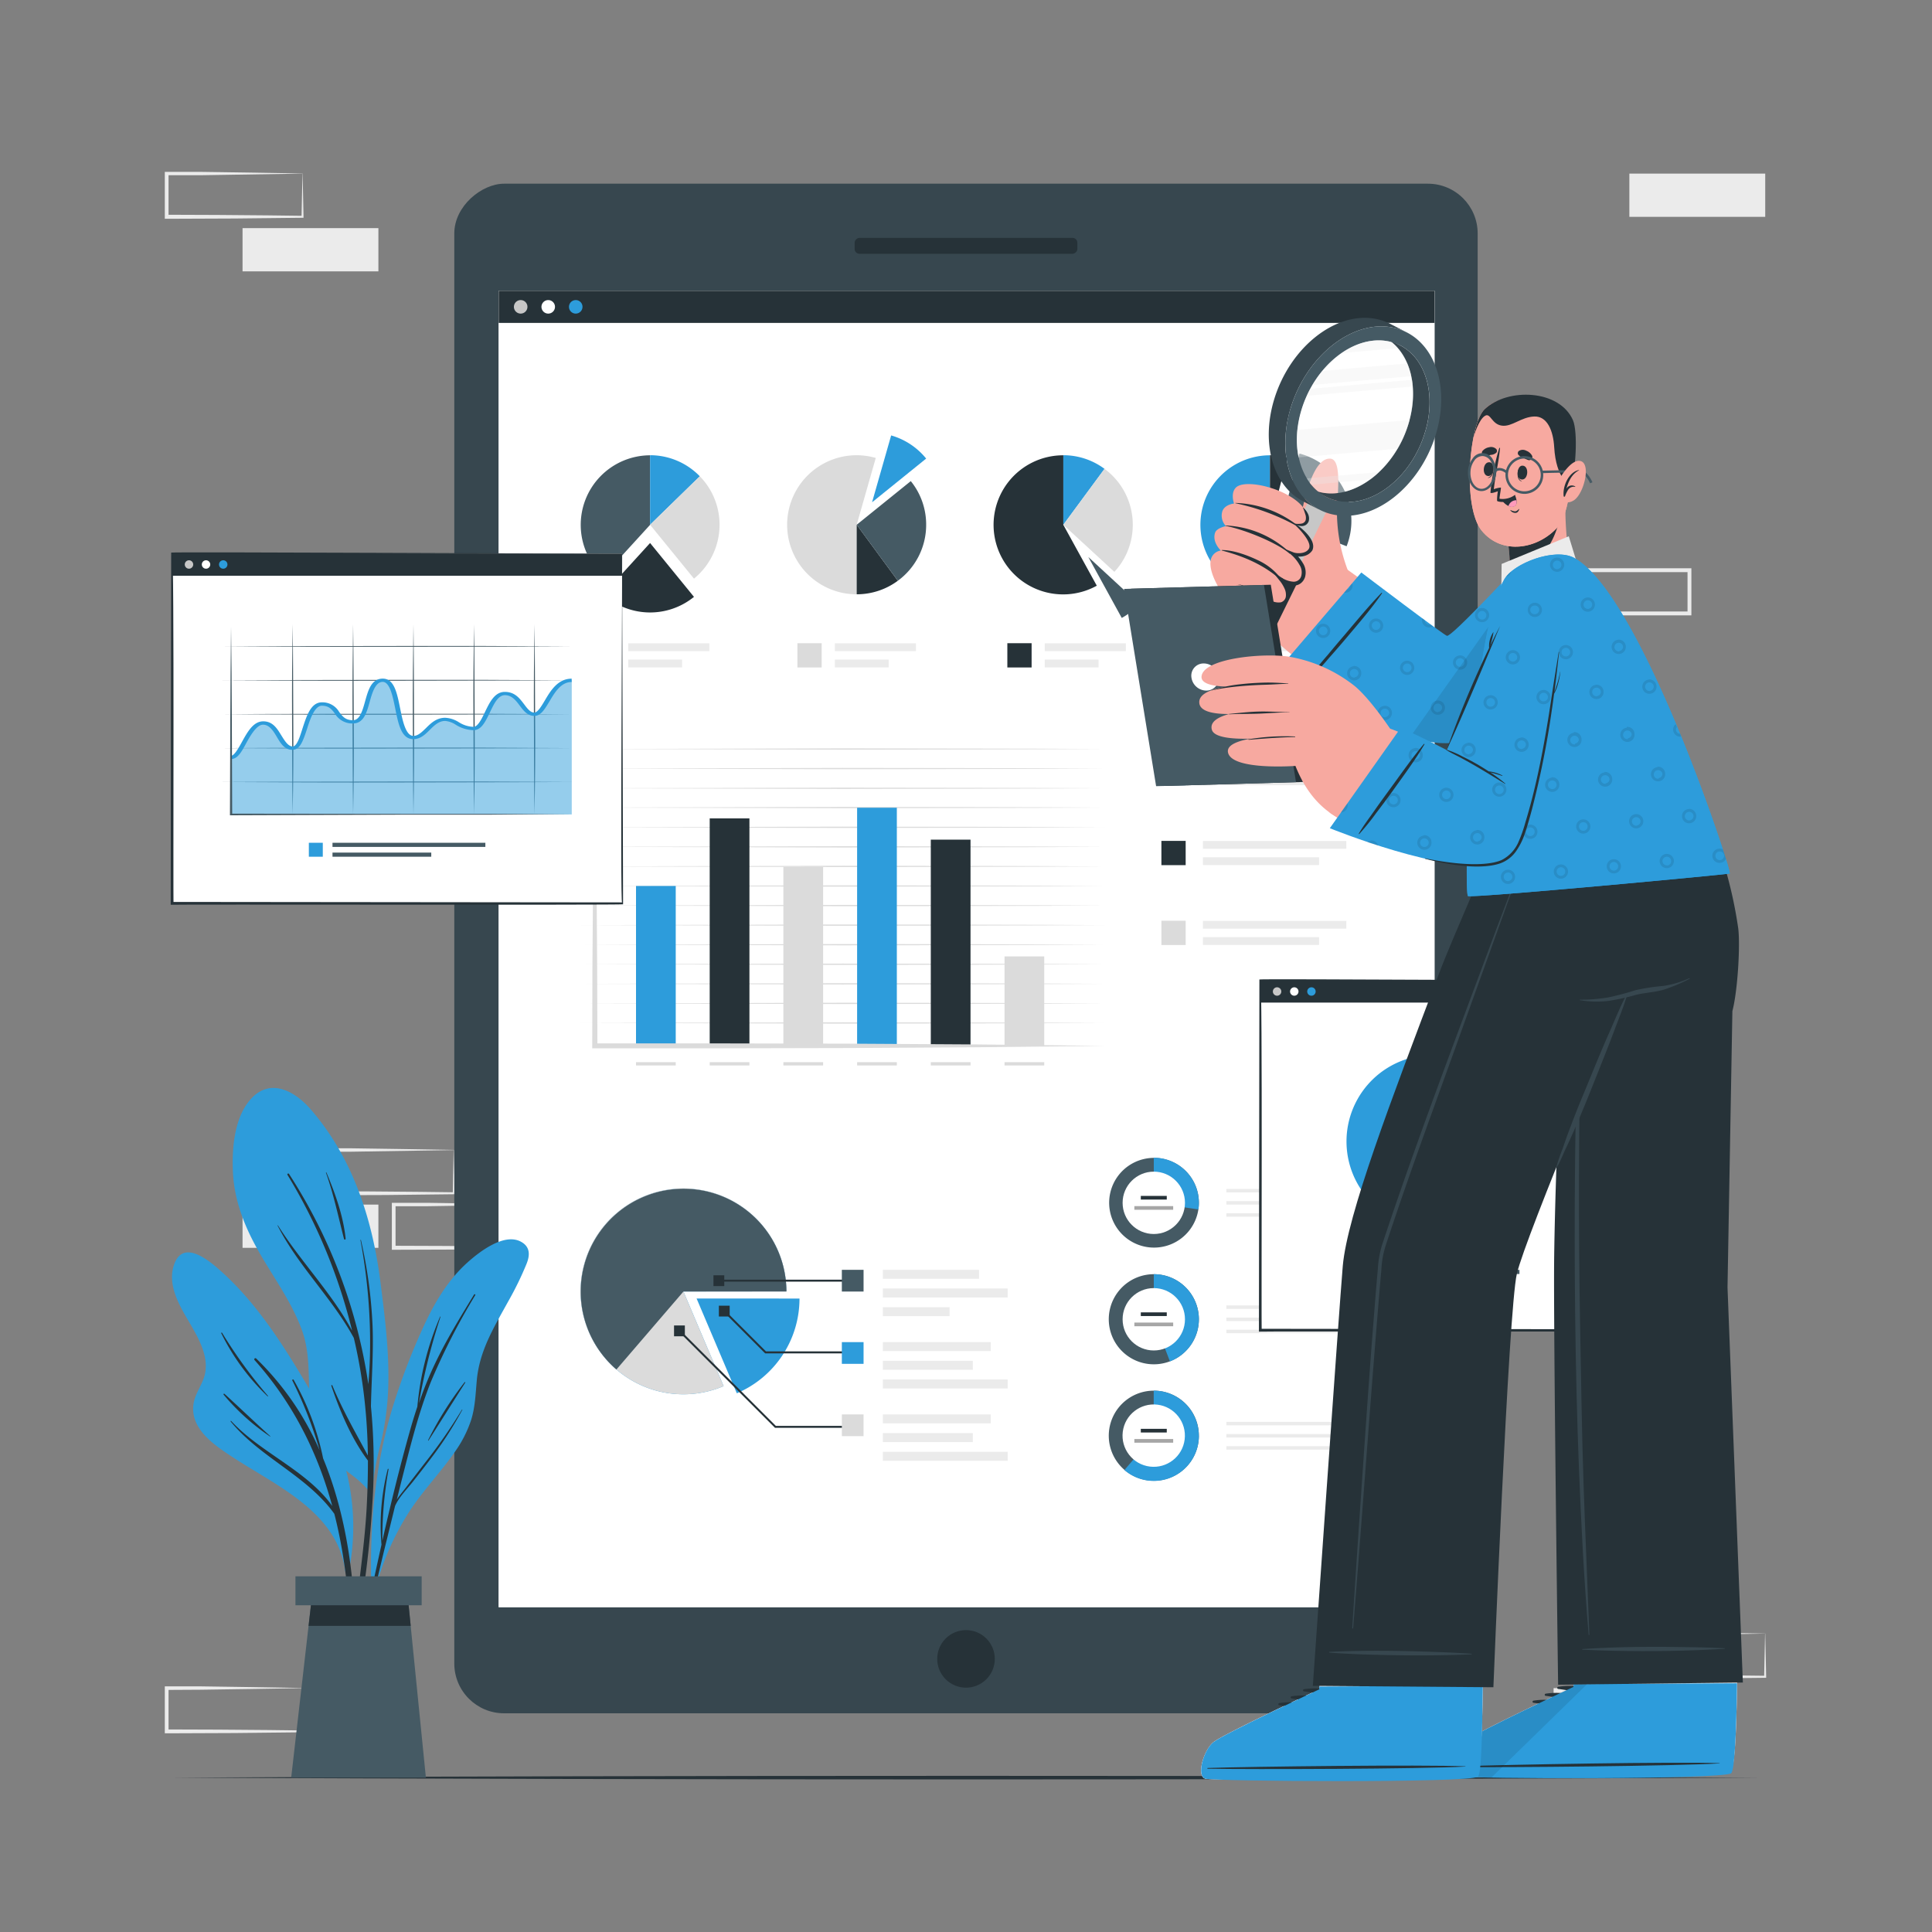<svg xmlns="http://www.w3.org/2000/svg" viewBox="0 0 500 500"><rect x="0" y="0" width="500" height="500" fill="#808080" stroke="none"/><g id="freepik--background-complete--inject-5"><rect x="62.77" y="59.04" width="35.16" height="11.19" style="fill:#ebebeb"></rect><path d="M437.73,159.25H401.57V147.06h36.16Zm-35.16-1h34.16V148.06H402.57Z" style="fill:#ebebeb"></path><path d="M78.32,44.93c-5.84.1-20.81.35-26.45.42l-8.71,0,.46-.46,0,11.19-.5-.5c5.84,0,20.73.08,26.37.16l8.79.11-.24.23.24-11.19Zm0,0,.23,11.19v.24h-.24c-4.39.06-13.2.16-17.58.19l-17.58.07h-.5v-.5l0-11.19v-.45h.45l8.87,0c5.6.06,20.5.31,26.29.41Z" style="fill:#ebebeb"></path><path d="M137.08,311.75c-5.84.1-20.82.35-26.45.42l-8.71,0,.45-.46,0,11.19-.5-.5c5.84,0,20.73.08,26.37.16l8.79.11-.24.23.24-11.19Zm0,0,.23,11.19v.24h-.24c-4.39.06-13.2.16-17.58.2l-17.58.06h-.5v-.51l0-11.19v-.45h.46l8.87,0c5.6.06,20.5.32,26.29.41Z" style="fill:#ebebeb"></path><path d="M117.46,297.64c-5.84.1-20.81.35-26.44.42l-8.71,0,.45-.46,0,11.19-.5-.5c5.83,0,20.72.08,26.36.16l8.79.11-.23.23.23-11.19Zm0,0,.24,11.19v.24h-.25c-4.38.06-13.19.16-17.58.2l-17.57.06H81.8v-.51l0-11.19v-.45h.46l8.86,0c5.61.06,20.51.32,26.29.41Z" style="fill:#ebebeb"></path><rect x="62.77" y="311.75" width="35.16" height="11.19" style="fill:#ebebeb"></rect><rect x="421.68" y="44.93" width="35.16" height="11.19" style="fill:#ebebeb"></rect><rect x="402.07" y="436.89" width="35.16" height="11.19" style="fill:#ebebeb"></rect><path d="M456.84,422.78c-5.84.1-20.81.35-26.45.42l-8.71,0,.46-.46,0,11.19-.5-.5c5.84,0,20.73.07,26.37.16l8.79.1-.24.24.24-11.19Zm0,0,.24,11.19v.24h-.24c-4.39.06-13.19.16-17.58.19l-17.58.07h-.5V434l.05-11.19v-.46h.45l8.87,0c5.6.06,20.51.31,26.29.41Z" style="fill:#ebebeb"></path><path d="M78.32,436.89c-5.84.1-20.81.35-26.45.41l-8.71.05.46-.46,0,11.19-.5-.5c5.84,0,20.73.07,26.37.15l8.79.11-.24.24.24-11.19Zm0,0,.23,11.19v.24h-.24c-4.39.06-13.2.16-17.58.19l-17.58.07h-.5v-.5l0-11.19v-.46h.45l8.87,0c5.6.06,20.5.31,26.29.41Z" style="fill:#ebebeb"></path></g><g id="freepik--Floor--inject-5"><path d="M44.54,460.05c131.63-.61,279.29-.62,410.92,0-131.63.62-279.29.61-410.92,0Z" style="fill:#263238"></path></g><g id="freepik--Device--inject-5"><rect x="52.07" y="113.05" width="395.86" height="264.85" rx="12.89" transform="translate(495.47 -4.53) rotate(90)" style="fill:#37474f"></rect><rect x="129.06" y="75.25" width="242.19" height="340.69" style="fill:#fff"></rect><rect x="247.94" y="34.8" width="4.12" height="57.64" rx="1.25" transform="translate(313.62 -186.38) rotate(90)" style="fill:#263238"></rect><circle cx="250" cy="429.32" r="7.45" transform="translate(-230.35 302.52) rotate(-45)" style="fill:#263238"></circle><rect x="129.06" y="75.25" width="242.19" height="340.69" style="fill:#fff"></rect><rect x="129.06" y="75.25" width="242.19" height="8.32" style="fill:#263238"></rect><path d="M136.5,79.41a1.75,1.75,0,1,1-1.74-1.75A1.74,1.74,0,0,1,136.5,79.41Z" style="fill:#c7c7c7"></path><path d="M143.63,79.41a1.75,1.75,0,1,1-1.75-1.75A1.75,1.75,0,0,1,143.63,79.41Z" style="fill:#fff"></path><path d="M150.75,79.41A1.75,1.75,0,1,1,149,77.66,1.74,1.74,0,0,1,150.75,79.41Z" style="fill:#2D9CDB"></path><path d="M283.85,151.58a18,18,0,1,1-8.66-33.75v18Z" style="fill:#263238"></path><path d="M285.85,121.34l-10.66,14.47v-18A17.85,17.85,0,0,1,285.85,121.34Z" style="fill:#2D9CDB"></path><path d="M293.16,135.81A17.88,17.88,0,0,1,288.4,148l-13.21-12.19,10.66-14.47A17.93,17.93,0,0,1,293.16,135.81Z" style="fill:#dbdbdb"></path><path d="M294.86,156.34a17.62,17.62,0,0,1-4.55,3.58l-8.65-15.76Z" style="fill:#455a64"></path><path d="M226.65,118.52l-4.94,17.29v18a18,18,0,0,1,0-36A18.19,18.19,0,0,1,226.65,118.52Z" style="fill:#dbdbdb"></path><path d="M232.36,150.3a17.86,17.86,0,0,1-10.65,3.5v-18Z" style="fill:#263238"></path><path d="M239.69,135.81a17.93,17.93,0,0,1-7.33,14.49l-10.65-14.49,14-11.3A17.85,17.85,0,0,1,239.69,135.81Z" style="fill:#455a64"></path><path d="M239.69,118.68l-14,11.31,4.94-17.3A18,18,0,0,1,239.69,118.68Z" style="fill:#2D9CDB"></path><path d="M168.24,117.83v18L156.13,149.1a18,18,0,0,1,12.11-31.27Z" style="fill:#455a64"></path><path d="M181.11,123.26l-12.87,12.55v-18A17.92,17.92,0,0,1,181.11,123.26Z" style="fill:#2D9CDB"></path><path d="M186.22,135.81a18,18,0,0,1-6.62,13.94l-11.36-13.94,12.87-12.55A17.92,17.92,0,0,1,186.22,135.81Z" style="fill:#dbdbdb"></path><path d="M179.6,154.47a18,18,0,0,1-23.47-.65l12.11-13.29Z" style="fill:#263238"></path><path d="M328.66,117.83v36a18,18,0,0,1,0-36Z" style="fill:#2D9CDB"></path><path d="M333.2,118.41l-4.54,17.4v-18A18.34,18.34,0,0,1,333.2,118.41Z" style="fill:#263238"></path><path d="M349.74,134.78a18,18,0,0,1-1.24,6.59l-16.74-6.59,4.54-17.4A18,18,0,0,1,349.74,134.78Z" style="fill:#455a64"></path><path d="M345.39,142.41a18,18,0,0,1-16.73,11.39v-18Z" style="fill:#dbdbdb"></path><rect x="162.59" y="166.49" width="20.99" height="2.02" style="fill:#ebebeb"></rect><rect x="162.59" y="170.7" width="13.93" height="2.02" style="fill:#ebebeb"></rect><rect x="152.9" y="166.46" width="6.28" height="6.28" style="fill:#455a64"></rect><rect x="216.06" y="166.49" width="20.99" height="2.02" style="fill:#ebebeb"></rect><rect x="216.06" y="170.7" width="13.93" height="2.02" style="fill:#ebebeb"></rect><rect x="206.37" y="166.46" width="6.28" height="6.28" style="fill:#dbdbdb"></rect><rect x="270.38" y="166.49" width="20.99" height="2.02" style="fill:#ebebeb"></rect><rect x="270.38" y="170.7" width="13.93" height="2.02" style="fill:#ebebeb"></rect><rect x="260.7" y="166.46" width="6.28" height="6.28" style="fill:#263238"></rect><rect x="324.56" y="166.49" width="20.99" height="2.02" style="fill:#ebebeb"></rect><rect x="324.56" y="170.7" width="13.93" height="2.02" style="fill:#ebebeb"></rect><rect x="314.87" y="166.46" width="6.28" height="6.28" style="fill:#2D9CDB"></rect><path d="M206.91,336.06a26.64,26.64,0,0,1-16.22,24.52l-10.41-24.52Z" style="fill:#2D9CDB"></path><path d="M176.87,334.24l10.41,24.51s0,0-.05,0c-.82.33-1.63.64-2.45.89a26.67,26.67,0,0,1-15.82,0,26.63,26.63,0,0,1,0-50.85,26.67,26.67,0,0,1,15.82,0,26.63,26.63,0,0,1,17.53,17.51,27.14,27.14,0,0,1,1.2,7.91Z" style="fill:#2D9CDB"></path><path d="M176.87,334.24l10.41,24.51s0,0-.05,0c-.82.33-1.63.64-2.45.89a26.64,26.64,0,1,1,18.73-25.43Z" style="fill:#dbdbdb"></path><path d="M176.88,334.24l-17.35,20.19a26.62,26.62,0,1,1,44-20.19Z" style="fill:#455a64"></path><polygon points="220.69 369.52 200.57 369.52 175.66 344.61 176.03 344.25 200.78 369.01 220.69 369.01 220.69 369.52" style="fill:#263238"></polygon><rect x="174.44" y="343.03" width="2.8" height="2.8" style="fill:#263238"></rect><polygon points="220.69 350.25 198.02 350.25 187.26 339.49 187.62 339.13 198.23 349.74 220.69 349.74 220.69 350.25" style="fill:#263238"></polygon><rect x="186.04" y="337.91" width="2.8" height="2.8" style="fill:#263238"></rect><rect x="186.41" y="331.18" width="34.27" height="0.51" style="fill:#263238"></rect><rect x="184.64" y="330.04" width="2.8" height="2.8" style="fill:#263238"></rect><rect x="228.48" y="328.63" width="24.9" height="2.32" style="fill:#ebebeb"></rect><rect x="228.48" y="333.46" width="32.31" height="2.32" style="fill:#ebebeb"></rect><rect x="228.48" y="338.3" width="17.27" height="2.32" style="fill:#ebebeb"></rect><rect x="217.87" y="328.63" width="5.62" height="5.62" style="fill:#455a64"></rect><rect x="228.48" y="347.34" width="27.93" height="2.32" style="fill:#ebebeb"></rect><rect x="228.48" y="352.18" width="23.29" height="2.32" style="fill:#ebebeb"></rect><rect x="228.48" y="357.01" width="32.31" height="2.32" style="fill:#ebebeb"></rect><rect x="217.87" y="347.34" width="5.62" height="5.62" style="fill:#2D9CDB"></rect><rect x="228.48" y="366.05" width="27.93" height="2.32" style="fill:#ebebeb"></rect><rect x="228.48" y="370.89" width="23.29" height="2.32" style="fill:#ebebeb"></rect><rect x="228.48" y="375.73" width="32.31" height="2.32" style="fill:#ebebeb"></rect><rect x="217.87" y="366.05" width="5.62" height="5.62" style="fill:#dbdbdb"></rect><path d="M150.26,193.84l67.79-.16c22.6.06,45.2,0,67.8.16-22.6.15-45.2.11-67.8.17Z" style="fill:#dbdbdb"></path><path d="M150.26,198.91l67.79-.17c22.6.06,45.2,0,67.8.17-22.6.14-45.2.11-67.8.16Z" style="fill:#dbdbdb"></path><path d="M150.26,204l67.79-.16c22.6.06,45.2,0,67.8.16-22.6.14-45.2.11-67.8.17Z" style="fill:#dbdbdb"></path><path d="M150.26,209l67.79-.17c22.6.06,45.2,0,67.8.17-22.6.14-45.2.1-67.8.16Z" style="fill:#dbdbdb"></path><path d="M150.26,214.1l67.79-.16c22.6.05,45.2,0,67.8.16-22.6.14-45.2.11-67.8.17Z" style="fill:#dbdbdb"></path><path d="M150.26,219.16l67.79-.16c22.6.06,45.2,0,67.8.16-22.6.15-45.2.11-67.8.17Z" style="fill:#dbdbdb"></path><path d="M150.26,224.23l67.79-.17c22.6.06,45.2,0,67.8.17-22.6.14-45.2.11-67.8.16Z" style="fill:#dbdbdb"></path><path d="M150.26,229.29l67.79-.16c22.6.06,45.2,0,67.8.16-22.6.15-45.2.11-67.8.17Z" style="fill:#dbdbdb"></path><path d="M150.26,234.36l67.79-.17c22.6.06,45.2,0,67.8.17-22.6.14-45.2.1-67.8.16Z" style="fill:#dbdbdb"></path><path d="M150.26,239.42l67.79-.16c22.6.05,45.2,0,67.8.16-22.6.14-45.2.11-67.8.17Z" style="fill:#dbdbdb"></path><path d="M150.26,244.49l67.79-.17c22.6.06,45.2,0,67.8.17-22.6.14-45.2.1-67.8.16Z" style="fill:#dbdbdb"></path><path d="M150.26,249.55l67.79-.17c22.6.06,45.2,0,67.8.17-22.6.14-45.2.11-67.8.16Z" style="fill:#dbdbdb"></path><path d="M150.26,254.61l67.79-.16c22.6.06,45.2,0,67.8.16-22.6.15-45.2.11-67.8.17Z" style="fill:#dbdbdb"></path><path d="M150.26,259.68l67.79-.17c22.6.06,45.2,0,67.8.17-22.6.14-45.2.1-67.8.16Z" style="fill:#dbdbdb"></path><path d="M150.26,264.74l67.79-.16c22.6.06,45.2,0,67.8.16-22.6.14-45.2.11-67.8.17Z" style="fill:#dbdbdb"></path><rect x="164.6" y="229.29" width="10.28" height="41.35" style="fill:#2D9CDB"></rect><rect x="183.67" y="211.8" width="10.28" height="58.84" style="fill:#263238"></rect><rect x="202.74" y="224.4" width="10.28" height="46.24" style="fill:#dbdbdb"></rect><rect x="221.82" y="209.04" width="10.28" height="61.61" style="fill:#2D9CDB"></rect><rect x="240.89" y="217.3" width="10.28" height="53.35" style="fill:#263238"></rect><rect x="259.97" y="247.52" width="10.28" height="23.12" style="fill:#dbdbdb"></rect><path d="M153.94,190.29l.28,20.09.19,20.09c.13,13.39.17,26.78.2,40.18l-.67-.62,33,0,33,.07,33,.2,33,.37-33,.36-33,.2-33,.07-33,0h-.67v-.61c0-13.4.06-26.79.2-40.18l.19-20.09Z" style="fill:#dbdbdb"></path><rect x="164.6" y="274.89" width="10.28" height="0.85" style="fill:#dbdbdb"></rect><rect x="183.67" y="274.89" width="10.28" height="0.85" style="fill:#dbdbdb"></rect><rect x="202.74" y="274.89" width="10.28" height="0.85" style="fill:#dbdbdb"></rect><rect x="221.82" y="274.89" width="10.28" height="0.85" style="fill:#dbdbdb"></rect><rect x="240.89" y="274.89" width="10.28" height="0.85" style="fill:#dbdbdb"></rect><rect x="259.97" y="274.89" width="10.28" height="0.85" style="fill:#dbdbdb"></rect><rect x="311.32" y="196.98" width="37.11" height="2.02" style="fill:#ebebeb"></rect><rect x="311.32" y="201.19" width="30.05" height="2.02" style="fill:#ebebeb"></rect><rect x="300.57" y="196.95" width="6.28" height="6.28" style="fill:#2D9CDB"></rect><rect x="311.32" y="217.65" width="37.11" height="2.02" style="fill:#ebebeb"></rect><rect x="311.32" y="221.86" width="30.05" height="2.02" style="fill:#ebebeb"></rect><rect x="300.57" y="217.62" width="6.28" height="6.28" style="fill:#263238"></rect><rect x="311.32" y="238.32" width="37.11" height="2.02" style="fill:#ebebeb"></rect><rect x="311.32" y="242.53" width="30.05" height="2.02" style="fill:#ebebeb"></rect><rect x="300.57" y="238.29" width="6.28" height="6.28" style="fill:#dbdbdb"></rect><path d="M310.27,311.29a10.58,10.58,0,0,1-.13,1.71,11.61,11.61,0,1,1,.13-1.71Z" style="fill:#455a64"></path><path d="M310.27,311.29a10.58,10.58,0,0,1-.13,1.71l-11.54-1.71V299.62a11.66,11.66,0,0,1,11.67,11.67Z" style="fill:#2D9CDB"></path><circle cx="298.6" cy="311.29" r="8.07" style="fill:#fff"></circle><rect x="295.24" y="309.5" width="6.72" height="0.95" style="fill:#263238"></rect><rect x="293.57" y="312.14" width="10.05" height="0.95" style="fill:#a6a6a6"></rect><path d="M310.27,341.43a11.66,11.66,0,1,1-1.54-5.8A11.68,11.68,0,0,1,310.27,341.43Z" style="fill:#455a64"></path><path d="M310.27,341.43a11.68,11.68,0,0,1-7.49,10.9l-4.18-10.9V329.76a11.66,11.66,0,0,1,11.67,11.67Z" style="fill:#2D9CDB"></path><circle cx="298.6" cy="341.43" r="8.07" style="fill:#fff"></circle><rect x="295.24" y="339.64" width="6.72" height="0.95" style="fill:#263238"></rect><rect x="293.57" y="342.28" width="10.05" height="0.95" style="fill:#a6a6a6"></rect><path d="M310.27,371.58a11.66,11.66,0,1,1-1.54-5.81A11.61,11.61,0,0,1,310.27,371.58Z" style="fill:#455a64"></path><path d="M310.27,371.58A11.67,11.67,0,0,1,291,380.45l7.58-8.87V359.9a11.66,11.66,0,0,1,11.67,11.68Z" style="fill:#2D9CDB"></path><circle cx="298.6" cy="371.58" r="8.07" transform="translate(-106.62 622.63) rotate(-83)" style="fill:#fff"></circle><rect x="295.24" y="369.78" width="6.72" height="0.95" style="fill:#263238"></rect><rect x="293.57" y="372.42" width="10.05" height="0.95" style="fill:#a6a6a6"></rect><rect x="317.38" y="307.7" width="32.36" height="0.9" style="fill:#ebebeb"></rect><rect x="317.38" y="310.85" width="32.36" height="0.9" style="fill:#ebebeb"></rect><rect x="317.38" y="313.99" width="32.36" height="0.9" style="fill:#ebebeb"></rect><rect x="317.38" y="337.84" width="32.36" height="0.9" style="fill:#ebebeb"></rect><rect x="317.38" y="340.99" width="32.36" height="0.9" style="fill:#ebebeb"></rect><rect x="317.38" y="344.13" width="32.36" height="0.9" style="fill:#ebebeb"></rect><rect x="317.38" y="367.98" width="32.36" height="0.9" style="fill:#ebebeb"></rect><rect x="317.38" y="371.13" width="32.36" height="0.9" style="fill:#ebebeb"></rect><rect x="317.38" y="374.27" width="32.36" height="0.9" style="fill:#ebebeb"></rect></g><g id="freepik--Plant--inject-5"><path d="M98.53,373.57a70.24,70.24,0,0,0-2.24,12.67c.12.21.1,1,0,.78,0,.69-1.08.57-1.09-.12,0-.45,0-.89,0-1.33-2.48-3.07-6.07-5-9-7.69a16.77,16.77,0,0,1-4.91-7.83c-2.41-8.3-.16-17.1-3-25.38-2.5-7.14-7-13.35-10.78-19.82-4-6.85-7-14-7.25-22.05-.23-6.14.5-14.32,5.17-18.91,5-4.88,11.1-1.23,14.9,3.12,11,12.63,16.08,28.58,18.14,44.89,1.14,9,2.31,18.11,2,27.23A72.52,72.52,0,0,1,98.53,373.57Z" style="fill:#2D9CDB"></path><path d="M96.34,389.55A154.81,154.81,0,0,0,96,364s0-.06,0-.1c.14-6.91.69-13.8.42-20.72a123.25,123.25,0,0,0-3-22.22.07.07,0,1,0-.13,0,145.51,145.51,0,0,1,2.41,21.73q.21,5.87-.1,11.72c-.06,1.27-.18,2.55-.27,3.83h0A136.8,136.8,0,0,0,74.79,303.8c-.14-.23-.54,0-.4.24A142.38,142.38,0,0,1,91.13,344.4c-5.29-9.8-13.28-17.86-19.2-27.27,0-.05-.12,0-.09.05,5.32,10.49,14.12,18.75,19.73,29.08,1,4.21,1.77,8.46,2.36,12.74a143.43,143.43,0,0,1,1.27,17.69c-3.22-6-6.56-11.79-9.2-18.16-.07-.17-.31,0-.25.12C88,365.27,91,372.39,95.22,378q0,6.29-.35,12.56c-.65,11.17-2.56,22.19-3.44,33.32a.26.26,0,0,0,.51,0A255.14,255.14,0,0,0,96.34,389.55Z" style="fill:#263238"></path><path d="M84.48,303.44c0-.08-.15,0-.12.06,2,5.64,3.19,11.35,4.67,17.13a.21.21,0,0,0,.42-.07C88.85,314.7,86.75,308.85,84.48,303.44Z" style="fill:#263238"></path><path d="M136.27,327.08a83.92,83.92,0,0,1-4.69,9.63c-3.67,6.67-7.5,12.78-8.19,20.55-.31,3.47-.42,6.95-1.48,10.29a30.8,30.8,0,0,1-4.1,8.06c-4,5.8-9,10.79-12.65,16.81a71.13,71.13,0,0,0-8.4,20.26c-.09.39-.7.28-.61-.11a.24.24,0,0,0,0-.09.15.15,0,0,1,0-.08C95.55,395.75,96.88,379,102,363A170.07,170.07,0,0,1,110,342.47c2.72-5.78,6.11-11.34,10.89-15.66,3.09-2.79,9.82-8.08,14.23-5.28C137.27,322.87,137.11,325,136.27,327.08Z" style="fill:#2D9CDB"></path><path d="M119.54,364.83a137.12,137.12,0,0,1-9.68,13.91c-1.61,2.1-3.24,4.19-4.85,6.29-.76,1-1.62,2-2.31,3.06.44-1.75.86-3.5,1.31-5.25,2.15-8.42,4.21-16.9,7.41-25A168.49,168.49,0,0,1,123,335.18c.11-.19-.2-.33-.32-.14-3.51,5.78-7.09,11.56-10,17.66a92.07,92.07,0,0,0-4.27,10.48A161,161,0,0,1,114,340.79c0-.07-.07-.11-.1-.05a76.44,76.44,0,0,0-5.89,23.3.08.08,0,0,0,0,0q-1.08,3.24-2,6.54c-2.62,9.32-4.92,18.73-7.06,28.18a101,101,0,0,1,1.61-18.52c0-.14-.19-.17-.22,0a58.63,58.63,0,0,0-1.61,19.52q-1.2,5.39-2.36,10.79c-1.63,7.67-3.64,15.49-4.6,23.28,0,.2.25.24.31.05,1.14-4.2,1.83-8.55,2.76-12.81s1.9-8.52,2.9-12.78c1.44-6.19,3-12.37,4.5-18.54,1-2.27,3-4.28,4.52-6.17,1.64-2.09,3.28-4.17,4.87-6.29a93.42,93.42,0,0,0,8-12.4C119.74,364.8,119.59,364.74,119.54,364.83Z" style="fill:#263238"></path><path d="M120.25,357.7a87.14,87.14,0,0,0-9.47,15.05c0,.07.07.14.11.07,3.19-5,6.33-10,9.51-15C120.45,357.71,120.31,357.63,120.25,357.7Z" style="fill:#263238"></path><path d="M49.37,342.86c2.15,3.72,4.62,8.18,3.69,12.65-.59,2.82-2.65,5.11-3,8-.83,6.36,5.51,10.56,10.09,13.56,11.44,7.51,27.12,14.19,29.2,29.51.08.55,1,.41.94-.12a.36.36,0,0,0,0-.1s.06-.05.06-.09a58.72,58.72,0,0,0-.22-23.4c-1.7-7.9-5.15-15-9.21-21.93C74,349.2,66.7,337.18,56.29,328.19c-2.88-2.49-8.78-7-11.07-1.35S46.72,338.33,49.37,342.86Z" style="fill:#2D9CDB"></path><path d="M59.83,367.75c7.58,8.21,19.63,12.81,26.16,22C82.12,375.66,75.72,363,65.89,352a.29.29,0,0,1,.41-.42,74.36,74.36,0,0,1,16.43,23.79,107.31,107.31,0,0,0-7.07-18.09c-.11-.22.21-.41.33-.19a68.91,68.91,0,0,1,7.63,20.33c8.6,20.82,9.39,45.23,7.59,67.17,0,.31-.5.32-.49,0,.49-17.29.21-34.88-3.93-51.77l-.27-1.05c-7.1-9.89-19.1-14.48-26.82-23.88C59.63,367.79,59.75,367.66,59.83,367.75Z" style="fill:#263238"></path><path d="M58.07,360.7c4,3.65,7.9,7.39,11.89,11,0,0,0,.1-.06.07a57.75,57.75,0,0,1-12.06-10.87A.17.17,0,0,1,58.07,360.7Z" style="fill:#263238"></path><path d="M57.45,344.89a124.75,124.75,0,0,0,11.9,16.37c.06.07,0,.17-.1.1a57.74,57.74,0,0,1-12-16.35A.13.13,0,0,1,57.45,344.89Z" style="fill:#263238"></path><polygon points="75.36 460.05 110.22 460.05 105.52 413.15 80.73 413.15 75.36 460.05" style="fill:#455a64"></polygon><polygon points="79.86 420.78 106.29 420.78 105.52 413.15 80.73 413.15 79.86 420.78" style="fill:#263238"></polygon><rect x="76.45" y="407.96" width="32.67" height="7.49" transform="translate(185.58 823.4) rotate(180)" style="fill:#455a64"></rect></g><g id="freepik--chart-2--inject-5"><rect x="326.18" y="253.73" width="93.47" height="90.52" style="fill:#fff"></rect><path d="M419.65,253.73c0,.25.24,90.54.24,90.77s-93.6,0-93.71.12h-.37v-.36c0-.26.11-90.54.12-90.77s93.55.38,93.72.24Zm0,0-93.47.25c.62-1.56.19,90.62.36,90.27l-.36-.36,93.47.12c-.59,1.52.15-90.6,0-90.28Z" style="fill:#263238"></path><rect x="326.18" y="253.73" width="93.47" height="5.74" style="fill:#263238"></rect><path d="M331.6,256.6a1.09,1.09,0,1,1-1.09-1.09A1.09,1.09,0,0,1,331.6,256.6Z" style="fill:#c7c7c7"></path><path d="M336.05,256.6a1.09,1.09,0,1,1-1.09-1.09A1.09,1.09,0,0,1,336.05,256.6Z" style="fill:#fff"></path><path d="M340.49,256.6a1.09,1.09,0,1,1-1.09-1.09A1.09,1.09,0,0,1,340.49,256.6Z" style="fill:#2D9CDB"></path><path d="M376.53,273.89l-6.15,21.52v22.37a22.38,22.38,0,0,1,0-44.75A22.61,22.61,0,0,1,376.53,273.89Z" style="fill:#2D9CDB"></path><path d="M383.64,313.43a22.22,22.22,0,0,1-13.26,4.35V295.41Z" style="fill:#c7c7c7"></path><path d="M392.76,295.41a22.34,22.34,0,0,1-9.12,18l-13.26-18,17.4-14.07A22.23,22.23,0,0,1,392.76,295.41Z" style="fill:#37474f"></path><path d="M392.76,274.1l-17.4,14.06,6.15-21.52A22.44,22.44,0,0,1,392.76,274.1Z" style="fill:#263238"></path><rect x="347.55" y="328.64" width="3.61" height="3.61" style="fill:#263238"></rect><rect x="353.67" y="328.64" width="39.56" height="1.07" style="fill:#455a64"></rect><rect x="353.67" y="331.18" width="25.56" height="1.07" style="fill:#455a64"></rect></g><g id="freepik--chart-1--inject-5"><rect x="44.54" y="143.26" width="116.45" height="90.52" style="fill:#fff"></rect><path d="M161,143.26c0,.25.25,90.54.25,90.77s-116.59,0-116.7.12h-.37v-.37c0-.26.11-90.53.12-90.77s116.54.37,116.7.25Zm0,0-116.45.25c.6-1.56.21,90.62.37,90.27l-.37-.36,116.45.12c-.56,1.52.14-90.6,0-90.28Z" style="fill:#263238"></path><rect x="79.93" y="218.11" width="3.61" height="3.61" style="fill:#2D9CDB"></rect><rect x="86.05" y="218.11" width="39.56" height="1.07" style="fill:#455a64"></rect><rect x="86.05" y="220.65" width="25.56" height="1.07" style="fill:#455a64"></rect><path d="M57.53,167.29c15.08-.09,30.16-.07,45.24-.11s30.16,0,45.24.11c-15.08.09-30.16.07-45.24.1S72.61,167.38,57.53,167.29Z" style="fill:#455a64"></path><path d="M57.53,176.06c15.08-.09,30.16-.07,45.24-.11s30.16,0,45.24.11c-15.08.09-30.16.07-45.24.11S72.61,176.15,57.53,176.06Z" style="fill:#455a64"></path><path d="M57.53,184.83c15.08-.09,30.16-.07,45.24-.1s30.16,0,45.24.1c-15.08.1-30.16.07-45.24.11S72.61,184.92,57.53,184.83Z" style="fill:#455a64"></path><path d="M57.53,193.61c15.08-.1,30.16-.07,45.24-.11s30.16,0,45.24.11c-15.08.09-30.16.06-45.24.1S72.61,193.7,57.53,193.61Z" style="fill:#455a64"></path><path d="M57.53,202.38c15.08-.09,30.16-.07,45.24-.11s30.16,0,45.24.11c-15.08.09-30.16.07-45.24.11S72.61,202.47,57.53,202.38Z" style="fill:#455a64"></path><path d="M75.74,161.58c.14,8.2.1,16.4.16,24.59s0,16.4-.16,24.6c-.13-8.2-.1-16.4-.15-24.6S75.61,169.78,75.74,161.58Z" style="fill:#455a64"></path><path d="M91.39,161.58c.13,8.2.1,16.4.16,24.59s0,16.4-.16,24.6c-.13-8.2-.1-16.4-.15-24.6S91.26,169.78,91.39,161.58Z" style="fill:#455a64"></path><path d="M107,161.58c.13,8.2.1,16.4.15,24.59s0,16.4-.15,24.6c-.14-8.2-.1-16.4-.16-24.6S106.9,169.78,107,161.58Z" style="fill:#455a64"></path><path d="M122.69,161.58c.13,8.2.09,16.4.15,24.59s0,16.4-.15,24.6c-.14-8.2-.1-16.4-.16-24.6S122.55,169.78,122.69,161.58Z" style="fill:#455a64"></path><path d="M138.33,161.58c.14,8.2.1,16.4.16,24.59s0,16.4-.16,24.6c-.13-8.2-.1-16.4-.15-24.6S138.2,169.78,138.33,161.58Z" style="fill:#455a64"></path><path d="M59.8,196c2.77,0,4.41-8.92,8.33-8.92s4.32,6.51,7.61,6.51,3.19-11.42,7.62-11.42,3.4,4.63,8,4.63,2.88-10.76,7.72-10.76S102,190.88,107,190.88c3.19,0,4.42-4.71,8.23-4.71,2.53,0,4,2.36,7.31,2.36s4-9.05,8.14-9.05,4.58,5.35,7.61,5.35,4.12-8.77,9.68-8.77v34.71H59.8Z" style="fill:#2D9CDB;opacity:0.5"></path><path d="M59.8,196.44v-.85c.84,0,2-2.09,2.83-3.61,1.45-2.61,2.94-5.3,5.5-5.3s3.66,2,4.73,3.72c.85,1.36,1.72,2.78,2.88,2.78s1.93-2.75,2.58-4.75c1.07-3.28,2.17-6.67,5-6.67a5,5,0,0,1,4.46,2.5c.86,1.14,1.6,2.13,3.57,2.13,1.78,0,2.48-2.51,3.15-4.94.8-2.86,1.61-5.82,4.57-5.82s3.68,3.72,4.48,7.67c.64,3.18,1.44,7.15,3.45,7.15,1.2,0,2.18-1,3.22-2,1.27-1.26,2.7-2.69,5-2.69a7.21,7.21,0,0,1,3.53,1.15,7.62,7.62,0,0,0,3.78,1.2c1.14,0,2.18-2.15,3-3.88,1.23-2.54,2.5-5.17,5.12-5.17s3.86,1.71,5,3.21c.82,1.1,1.6,2.14,2.62,2.14.87,0,1.86-1.66,2.73-3.13,1.49-2.51,3.34-5.64,6.95-5.64v.86c-2.78,0-4.39,2.71-5.8,5.1-1.22,2-2.18,3.67-3.88,3.67s-2.72-1.26-3.72-2.6-2.06-2.76-3.89-2.76-2.9,2.44-3.94,4.59c-1.17,2.4-2.17,4.47-4.2,4.47a9,9,0,0,1-4.54-1.39,5.93,5.93,0,0,0-2.77-1c-1.66,0-2.85,1.19-4,2.33s-2.39,2.38-4.24,2.38c-3.09,0-3.86-3.83-4.68-7.9-.62-3.08-1.39-6.92-3.25-6.92s-2.69,2.72-3.35,5.12c-.81,2.9-1.57,5.64-4.37,5.64a5.2,5.2,0,0,1-4.67-2.59c-.83-1.1-1.55-2-3.36-2s-3,3.33-3.83,6c-1,3-1.77,5.41-3.79,5.41s-3-1.6-4-3.3-2-3.2-3.6-3.2-3.17,2.64-4.34,4.76C62.51,194.61,61.49,196.44,59.8,196.44Z" style="fill:#2D9CDB"></path><path d="M59.8,162.12c.1,8.11.19,16.21.2,24.32l.09,24.33-.29-.2,44.11.05,22,0,22,.11-22,.11-22,0L59.8,211h-.29v-.2l.09-24.33C59.62,178.33,59.7,170.23,59.8,162.12Z" style="fill:#455a64"></path><rect x="44.54" y="143.26" width="116.45" height="5.74" style="fill:#263238"></rect><path d="M50,146.13A1.09,1.09,0,1,1,48.87,145,1.09,1.09,0,0,1,50,146.13Z" style="fill:#c7c7c7"></path><path d="M54.41,146.13A1.09,1.09,0,1,1,53.32,145,1.09,1.09,0,0,1,54.41,146.13Z" style="fill:#fff"></path><path d="M58.86,146.13A1.09,1.09,0,1,1,57.77,145,1.09,1.09,0,0,1,58.86,146.13Z" style="fill:#2D9CDB"></path></g><g id="freepik--Character--inject-5"><path d="M448.84,392.19s.7,43.77.7,43.8c-.11,8.2-.35,15.39-.82,19.1a.13.13,0,0,1,0,.06,5.77,5.77,0,0,1-.63,2.53s0,0-.05.05c-2.47,1.62-68,2.68-70.34,1.94s-.39-7.34,2.12-9.41,27.45-13.71,27.45-13.71L407,392.19Z" style="fill:#f7a9a0"></path><path d="M449.7,427.19s-.16,8.77-.16,8.8c-.11,8.2-.35,15.39-.82,19.1a.13.13,0,0,1,0,.06,11.4,11.4,0,0,1-.63,2.53s0,0-.05.05c-2.47,1.62-68,2.68-70.34,1.94s-.39-7.34,2.12-9.41,27.45-13.71,27.45-13.71l0-8.93Z" style="fill:#fff"></path><path d="M403.24,436.54c4.37-.68,9.67.15,12.9,3.36.12.12-.06.3-.2.25a60.63,60.63,0,0,0-12.7-3.06A.28.28,0,0,1,403.24,436.54Z" style="fill:#263238"></path><path d="M400,438.33c4.38-.67,9.67.16,12.9,3.36.12.12-.05.3-.19.25A61.51,61.51,0,0,0,400,438.88.28.28,0,0,1,400,438.33Z" style="fill:#263238"></path><path d="M396.85,440.13c4.37-.68,9.67.15,12.89,3.35.13.13-.05.3-.19.25a61.55,61.55,0,0,0-12.7-3.05A.28.28,0,0,1,396.85,440.13Z" style="fill:#263238"></path><path d="M377.69,459.68c2.3.73,67.84.87,70.31-.75.95-.6,1.38-11.37,1.54-22.94v-.36l-42.31.21,0,.72s-24.92,11.63-27.45,13.7S375.38,459,377.69,459.68Z" style="fill:#2D9CDB"></path><path d="M378.39,457.12c11.05-.45,55.65-1.22,66.61-.82.09,0,.09.06,0,.07-10.94.68-55.55,1.09-66.61.93C378.16,457.3,378.16,457.13,378.39,457.12Z" style="fill:#263238"></path><path d="M410.58,436,386,460a80.5,80.5,0,0,1-8.28-.36c-2.3-.73-.39-7.35,2.12-9.42s27.45-13.71,27.45-13.71l0-.71,3.22,0Z" style="opacity:0.1"></path><path d="M451.05,435.44l-47.81.56s-1.1-80.91-1.05-106.67c.05-29.43,4.46-117.22,4.46-117.22l35.47.35a112.37,112.37,0,0,1,7.72,27.71c.56,4.1-.08,16.05-1.5,21.51l-1.26,71.51Z" style="fill:#263238"></path><path d="M409.83,384.34c-.43-12.77-.67-28.46-.9-41.24q-.68-38.36.2-76.71c.32-14.34.85-28.68,1.42-43,0-.16-.25-.16-.26,0-1.61,25.66-2.38,51.37-2.66,77.08s0,54.05,1,79.6c.57,14.34,1.3,28.69,2.51,43,0,.12.2.12.19,0C410.86,410.15,410.26,397.25,409.83,384.34Z" style="fill:#37474f"></path><path d="M409.54,426.77c9.53-.64,19.11-.66,28.66-.47,2.7.05,5.4.12,8.1.26.1,0,.09.14,0,.15-9.53.58-19.12.7-28.66.51-2.7-.06-5.4-.14-8.1-.29C409.43,426.93,409.44,426.78,409.54,426.77Z" style="fill:#37474f"></path><path d="M383.91,395.42s-.16,41.17-.16,41.2c-.11,8.2-.35,15.39-.82,19.1v.06a5.87,5.87,0,0,1-.64,2.53l-.05.05c-2.46,1.62-68,2.68-70.34,1.94s-.39-7.34,2.12-9.41,27.45-13.71,27.45-13.71l2.41-41.64Z" style="fill:#f7a9a0"></path><path d="M383.91,427.82s-.16,8.77-.16,8.8c-.11,8.2-.35,15.39-.82,19.1v.06a11.78,11.78,0,0,1-.64,2.53l-.05.05c-2.46,1.62-68,2.68-70.34,1.94s-.39-7.34,2.12-9.41,27.45-13.71,27.45-13.71l0-8.93Z" style="fill:#fff"></path><path d="M337.45,437.17c4.37-.68,9.67.15,12.9,3.36.12.12-.06.3-.19.25a60.87,60.87,0,0,0-12.71-3.06A.28.28,0,0,1,337.45,437.17Z" style="fill:#263238"></path><path d="M334.25,439c4.38-.67,9.67.16,12.9,3.36.13.12,0,.3-.19.25a61.51,61.51,0,0,0-12.71-3.06A.28.28,0,0,1,334.25,439Z" style="fill:#263238"></path><path d="M331.06,440.76c4.37-.68,9.67.15,12.89,3.35.13.13-.05.3-.19.25a61.55,61.55,0,0,0-12.7-3.05A.28.28,0,0,1,331.06,440.76Z" style="fill:#263238"></path><path d="M311.9,460.31c2.3.73,68.1,1.14,70.57-.49.95-.6,1.12-11.63,1.28-23.2v-.36l-42.31.21,0,.72s-24.92,11.63-27.45,13.7S309.59,459.58,311.9,460.31Z" style="fill:#2D9CDB"></path><path d="M312.6,457.55c11-.38,55.66-.89,66.61-.43.09,0,.09.07,0,.07-10.94.62-55.55.77-66.61.55C312.37,457.73,312.36,457.56,312.6,457.55Z" style="fill:#263238"></path><path d="M421.09,257.66s-26.21,62.06-28.53,72c-2.19,9.36-6.07,107-6.07,107l-46.73-.36s6.88-98.66,7.75-108.67c1.14-13.15,12.58-43.13,24.71-75.17,5.14-13.58,12.06-26.9,15.68-40.5l53.12.53s-.7,24-11.78,41.22C429.24,253.67,424.28,255.91,421.09,257.66Z" style="fill:#263238"></path><path d="M344.08,427.5c9.54-.46,19.12-.29,28.67.07,2.69.1,5.39.23,8.08.42.1,0,.09.14,0,.15-9.54.4-19.13.33-28.67,0-2.7-.11-5.4-.24-8.09-.44A.08.08,0,0,1,344.08,427.5Z" style="fill:#37474f"></path><path d="M408.9,258.72a43.81,43.81,0,0,0,7.32-.59,72.23,72.23,0,0,0,7.11-1.89,54.41,54.41,0,0,1,7-1.07,24.44,24.44,0,0,0,6.83-2c.11-.05.19.1.09.15a43.41,43.41,0,0,1-6.56,2.77c-2.34.71-4.79.79-7.16,1.34a57.45,57.45,0,0,1-7.31,1.61,26.33,26.33,0,0,1-7.31-.19C408.78,258.87,408.81,258.72,408.9,258.72Z" style="fill:#37474f"></path><path d="M404.33,297.49c.51-1.46,1-2.91,1.54-4.36,1.1-2.92,2.21-5.85,3.42-8.74,2.41-5.76,4.69-11.56,7.24-17.28,1.44-3.25,2.74-6.54,4.43-9.72,0-.08.19,0,.17,0-.86,3-2.07,5.88-3.16,8.81s-2.24,5.84-3.4,8.75c-2.3,5.78-4.56,11.58-7.08,17.31-.7,1.61-1.43,3.22-2.19,4.81s-1.39,3.31-2.32,4.89c-.05.09-.21.05-.18,0A43.66,43.66,0,0,1,404.33,297.49Z" style="fill:#37474f"></path><path d="M394.6,215.18c0-.16.16-.06.15.07a52.36,52.36,0,0,1-2.65,13l-4.51,12.51-9,25c-6.72,18.78-13.7,37.47-19.92,56.41a24.16,24.16,0,0,0-1.17,6.43c-2.14,24.06-5.28,68.16-7.31,92.76,0,.08-.23.19-.23,0,0-.39,1.73-26.52,1.73-26.52,1.1-15.79,2.54-37.55,3.79-53.07.35-4.42.69-8.84,1.1-13.26a25.58,25.58,0,0,1,1.19-6.61c8.8-26.6,19.65-54.94,29.43-81.31l4.73-12.44a51,51,0,0,0,2.72-13Z" style="fill:#37474f"></path><path d="M401.93,152.1c-3.89,11.44-14.2,35.08-23.47,38.1-11,3.61-41.31-16.45-51.36-27.43-3.65-4,13.24-20.25,17.57-18s28.76,21.54,30.24,20.74c2.48-1.35,7.82-6.95,17.26-16.08S403.8,146.62,401.93,152.1Z" style="fill:#f7a9a0"></path><path d="M336.36,168.59c3.13.53,14.71-16.24,13.22-19.14A42.65,42.65,0,0,1,346,132.3c.24-5.39,1.2-13.36-1.69-13.6-4.21-.35-6.65,9.58-7.7,15.37-2.46-2-4.77-3.57-6.44-4-5.55-1.31-14.57,22.73-11,27.3C322.65,161.81,333.23,168.06,336.36,168.59Z" style="fill:#f7a9a0"></path><rect x="333.07" y="129.8" width="5.37" height="23.61" transform="translate(574.54 416.86) rotate(-153.81)" style="fill:#c7c7c7"></rect><polygon points="319.7 165.04 326.99 168.63 326.99 168.63 336.23 149.85 328.94 146.27 328.94 146.27 319.7 165.04" style="fill:#263238"></polygon><path d="M338.35,133.84c.36,2.94-3.31,1.67-3.31,1.67s4.84,3.1,4,6.28-5.17,1.37-5.48,1.25c.25.17,4.63,3.13,3.49,6.24s-5.29.78-5.56.62c.19.23,2.67,3.35,1.27,5.51-2.41,3.72-9-4.07-12.56-4.23,0,0-1,6-1,6.22,0,0-6.4-7.29-5.92-12.11a3.1,3.1,0,0,1,2.68-2.81s-2.32-2.12-1.5-4.6c.42-1.27,2.83-1.72,2.83-1.72a3.86,3.86,0,0,1-.92-3.93c.69-1.72,3-1.91,3-1.91s-.93-2.5.35-4C322.29,123.19,337.59,127.54,338.35,133.84Z" style="fill:#f7a9a0"></path><path d="M319.74,130.24c-.05,0-.05-.09,0-.08a27.53,27.53,0,0,1,15.49,5.4c.14.11,0,.39-.15.29A56.81,56.81,0,0,0,319.74,130.24Z" style="fill:#263238"></path><path d="M317.23,136.11c-.06,0,0-.11,0-.11A25.87,25.87,0,0,1,333.8,143c.15.15.13.44-.05.28C330.55,140.51,322.28,137.09,317.23,136.11Z" style="fill:#263238"></path><path d="M331.73,150.32c-4.45-4.08-9.75-6.33-15.53-7.85-.08,0,0-.12,0-.12,3,0,6.61,1.33,9.31,2.62a15.84,15.84,0,0,1,6.33,5.19C331.93,150.25,331.82,150.4,331.73,150.32Z" style="fill:#263238"></path><path d="M335.13,135.49c.17.13-.21.23,0,.36.69.58,4.53,4.4,3.63,6.11-.72,1.38-3.06,1.36-4,1l-2.25-.9,1.8,1.63a10,10,0,0,1,2,2.5,3.58,3.58,0,0,1,.45,2.88,2,2,0,0,1-2.09,1.47,6.18,6.18,0,0,1-2.91-1L329.36,148l1.79,2.24a9.16,9.16,0,0,1,1.25,2,3.83,3.83,0,0,1,.37,2.19,1.82,1.82,0,0,1-1.28,1.45,4.08,4.08,0,0,1-2.24-.31,32.83,32.83,0,0,1-4.42-2.33c-.72-.43-1.45-.85-2.21-1.25a6,6,0,0,0-2.39-.81,6.5,6.5,0,0,1,2.28,1c.71.44,1.4.92,2.1,1.4a26.25,26.25,0,0,0,4.38,2.61,4.77,4.77,0,0,0,2.68.46,2.6,2.6,0,0,0,2-2.06,4.73,4.73,0,0,0-.39-2.73,10.41,10.41,0,0,0-1.36-2.29l-.64.71a7.08,7.08,0,0,0,3.42,1.25,2.88,2.88,0,0,0,1.91-.56,3.29,3.29,0,0,0,1.13-1.61,4.47,4.47,0,0,0-.56-3.64,11,11,0,0,0-2.28-2.71l-.45.73c1.16.41,3.77.72,5.16-1.27C341,139.63,336.08,136.07,335.13,135.49Z" style="fill:#263238"></path><path d="M335,135.51a5.74,5.74,0,0,0,1.81,0,1.37,1.37,0,0,0,1.09-.87,2.76,2.76,0,0,0-.1-1.59c-.17-.57-.39-1.16-.63-1.77a5,5,0,0,1,1.24,1.53,2.8,2.8,0,0,1,.28,2.1,2,2,0,0,1-.73.93,2.06,2.06,0,0,1-1.07.31A3.15,3.15,0,0,1,335,135.51Z" style="fill:#263238"></path><path d="M352.31,148.16l-20.62,24.11s31.69,24.75,47.48,19.27c3.64-1.26,16.33-16,23.21-37.8,2-6.24.19-17.61-12.24-4.46s-15.08,15.26-15.64,15.28S352.31,148.16,352.31,148.16Z" style="fill:#2D9CDB"></path><path d="M342.26,161.44a1.84,1.84,0,1,0,2,1.65A1.84,1.84,0,0,0,342.26,161.44Zm.3,2.94a1.12,1.12,0,1,1,1-1.22A1.12,1.12,0,0,1,342.56,164.38Zm13.4-4.3a1.84,1.84,0,1,0,2,1.64A1.84,1.84,0,0,0,356,160.08Zm.29,2.94a1.12,1.12,0,1,1,1-1.22A1.12,1.12,0,0,1,356.25,163Zm14-1.43a.89.89,0,0,1-.28.07,1.12,1.12,0,0,1-1.22-1,.54.54,0,0,1,0-.18l-.64-.47a1.72,1.72,0,0,0-.08.72,1.83,1.83,0,0,0,2,1.64,1.78,1.78,0,0,0,.85-.31Zm13.13-4.24a1.84,1.84,0,1,0,2,1.65A1.84,1.84,0,0,0,383.36,157.35Zm.29,3a1.14,1.14,0,0,1-1.23-1,1.12,1.12,0,1,1,1.23,1Zm13.4-4.31a1.84,1.84,0,1,0,2,1.65A1.84,1.84,0,0,0,397.05,156Zm.3,2.94a1.12,1.12,0,1,1-.22-2.22,1.11,1.11,0,0,1,1.22,1A1.12,1.12,0,0,1,397.35,158.93Zm-47.44-8-.58.69a1.14,1.14,0,0,1-.9,1l-.6.7a1.67,1.67,0,0,0,.55,0,1.84,1.84,0,0,0,1.65-2A1.42,1.42,0,0,0,349.91,151Zm53-3.69a1.12,1.12,0,0,1-1-1,1.14,1.14,0,0,1,.43-1,3.55,3.55,0,0,0-.34-.64,1.82,1.82,0,0,0-.81,1.71A1.84,1.84,0,0,0,403,148Q403,147.62,402.91,147.27Zm-66.34,26.45a1.78,1.78,0,0,0-1.48,1.06l.6.43a1.14,1.14,0,0,1,.95-.78,1.12,1.12,0,0,1,1.22,1,1.06,1.06,0,0,1-.43,1l.62.41a1.79,1.79,0,0,0,.53-1.47A1.84,1.84,0,0,0,336.57,173.72Zm21.64,8.94a1.84,1.84,0,1,0,2,1.64A1.84,1.84,0,0,0,358.21,182.66Zm.29,2.94a1.12,1.12,0,1,1,1-1.22A1.12,1.12,0,0,1,358.5,185.6Zm13.41-4.31a1.85,1.85,0,0,0-1.65,2,1.84,1.84,0,1,0,1.65-2Zm.29,3a1.12,1.12,0,1,1,1-1.23A1.12,1.12,0,0,1,372.2,184.24Zm13.4-4.31a1.84,1.84,0,1,0,2,1.65A1.83,1.83,0,0,0,385.6,179.93Zm.3,2.95a1.12,1.12,0,1,1,1-1.23A1.12,1.12,0,0,1,385.9,182.88Zm-35.63-10.52a1.83,1.83,0,1,0,2,1.64A1.84,1.84,0,0,0,350.27,172.36Zm.29,2.94a1.12,1.12,0,1,1,1-1.23A1.13,1.13,0,0,1,350.56,175.3ZM364,171a1.84,1.84,0,1,0,2,1.65A1.84,1.84,0,0,0,364,171Zm.3,2.95a1.12,1.12,0,1,1,1-1.23A1.12,1.12,0,0,1,364.26,173.94Zm13.4-4.31a1.84,1.84,0,1,0,2,1.65A1.84,1.84,0,0,0,377.66,169.63Zm.29,2.94a1.12,1.12,0,1,1,1-1.22A1.12,1.12,0,0,1,378,172.57Zm13.41-4.3a1.84,1.84,0,1,0,2,1.64A1.84,1.84,0,0,0,391.36,168.27Zm.29,2.94a1.12,1.12,0,0,1-.22-2.23,1.14,1.14,0,0,1,1.23,1A1.12,1.12,0,0,1,391.65,171.21Z" style="opacity:0.1"></path><path d="M339,175.26a71.86,71.86,0,0,1,4.51-5.64q2.26-2.73,4.57-5.42c3.09-3.63,6.12-7.35,9.45-10.77a.09.09,0,0,1,.14.11c-2.75,4-5.92,7.62-9,11.29q-2.33,2.76-4.73,5.46a60.81,60.81,0,0,1-4.79,5.1C339,175.46,338.93,175.34,339,175.26Z" style="fill:#263238"></path><path d="M402.38,153.74c-6.88,21.78-19.57,36.54-23.21,37.8s-8.76.94-14.25-.75c10.15-14.38,26.44-37.36,34-47.56C403.31,142.74,403.73,149.45,402.38,153.74Z" style="opacity:0.1"></path><path d="M394.32,157c3,.23,9.3-5.12,11.85-9.71.17-.31-.29-3.65-.66-7.72-.22-2.48-.4-5.24-.38-7.77l-15.9,3.75a40.72,40.72,0,0,1,1.47,9.73,5.7,5.7,0,0,1-.12,1c0,.05,0,.11,0,.17C390.22,148.45,389.69,156.63,394.32,157Z" style="fill:#f7a9a0"></path><path d="M390.56,146.48a9.27,9.27,0,0,0,1.63.1c8.81-.14,11.31-10.8,11.93-14.55l-14.89,3.52a40.62,40.62,0,0,1,1.47,9.73,5.69,5.69,0,0,1-.12,1C390.58,146.36,390.56,146.42,390.56,146.48Z" style="fill:#263238"></path><path d="M405.55,110.34c2.35,5.4,1.26,21.89-2.31,25.95-5.16,5.88-14.54,7.47-19.78,1.05-5.07-6.23-3.26-27.69.8-31.48C390.25,100.29,402.08,102.37,405.55,110.34Z" style="fill:#f7a9a0"></path><path d="M406.46,125.43c-.52,4.71-1.61,9-3.22,10.86-5.16,5.88-14.54,7.47-19.78,1.05-3.55-4.36-3.73-16.18-2.12-24.19h0c.68-3.42,1.7-6.15,2.91-7.28,6-5.57,17.82-3.49,21.3,4.48C406.85,113.32,407.1,119.66,406.46,125.43Z" style="fill:#f7a9a0"></path><path d="M392.93,121.56s.08.06.07.11c-.15,1.1-.14,2.39.83,2.86a0,0,0,0,1,0,.07C392.61,124.29,392.61,122.58,392.93,121.56Z" style="fill:#263238"></path><path d="M394,120.51c1.79,0,1.56,3.64-.11,3.59S392.53,120.47,394,120.51Z" style="fill:#263238"></path><path d="M386.47,120.86s-.09,0-.09.1c0,1.11-.27,2.38-1.3,2.68,0,0,0,.07,0,.06C386.33,123.61,386.62,121.92,386.47,120.86Z" style="fill:#263238"></path><path d="M385.56,119.64c-1.78-.26-2.15,3.32-.51,3.55S387.05,119.85,385.56,119.64Z" style="fill:#263238"></path><path d="M395.52,119.06c-.48-.16-.9-.38-1.36-.58a2.44,2.44,0,0,1-1.27-.86.75.75,0,0,1,.19-.91,1.87,1.87,0,0,1,1.9-.07,2.82,2.82,0,0,1,1.52,1.3A.82.82,0,0,1,395.52,119.06Z" style="fill:#263238"></path><path d="M384.38,118a14.27,14.27,0,0,0,1.45-.28,2.35,2.35,0,0,0,1.42-.56.75.75,0,0,0,0-.93,1.91,1.91,0,0,0-1.85-.48,2.83,2.83,0,0,0-1.76,1A.81.81,0,0,0,384.38,118Z" style="fill:#263238"></path><path d="M393.09,131.75c-.28.24-.57.58-1,.59a2.9,2.9,0,0,1-1.17-.36s-.07,0-.05.06a1.5,1.5,0,0,0,1.37.69c.51,0,.78-.47.94-.92C393.22,131.74,393.13,131.71,393.09,131.75Z" style="fill:#263238"></path><path d="M392.14,128.35a3.75,3.75,0,0,1-2.63,1.51,4.84,4.84,0,0,1-1.37,0l-.25-.05-.25-.06a.26.26,0,0,1-.2-.26h0a.22.22,0,0,1,0-.11h0v-.1c0-.85.2-2.15.2-2.15-.33.14-2,.75-1.91.3A56.83,56.83,0,0,1,388,116a.1.1,0,0,1,.2,0c-.3,3.55-1.23,7-1.6,10.61a6.55,6.55,0,0,1,1.82-.43c.12,0-.37,2.5-.35,2.89,0,0,0,0,0,0a5.27,5.27,0,0,0,4-1C392.13,128.18,392.22,128.26,392.14,128.35Z" style="fill:#263238"></path><path d="M388.68,129.43a4.51,4.51,0,0,0,1.7,1.52,2,2,0,0,0,1.22.15c.9-.17,1-1,.86-1.69a4.78,4.78,0,0,0-.32-1.09A5.86,5.86,0,0,1,388.68,129.43Z" style="fill:#263238"></path><path d="M390.38,131a2,2,0,0,0,1.22.15c.9-.17,1-1,.86-1.69A2.09,2.09,0,0,0,390.38,131Z" style="fill:#ff9abb"></path><path d="M406.46,125.43c-.15.15-3.75-1.33-4.24-9.76-.24-4.09-1.74-8-5.15-7.88s-5.75,2.71-8.37,2.37-2.94-3.28-4.28-2.6c-1.71.86-3,5.31-3.07,5.58.68-3.42,1.7-6.15,2.91-7.28,6-5.57,19.34-5.08,22.82,2.89C408.37,111.73,407.86,121.84,406.46,125.43Z" style="fill:#263238"></path><path d="M393.58,127.72A4.9,4.9,0,0,1,389.7,122h0a4.89,4.89,0,1,1,5.09,5.81A5,5,0,0,1,393.58,127.72Zm-3.24-5.61a4.24,4.24,0,1,0,3.91-3.43A4.26,4.26,0,0,0,390.34,122.11Z" style="fill:#455a64"></path><path d="M383.26,127.09c-2-.11-3.51-2.4-3.35-5.09a5.81,5.81,0,0,1,1.23-3.36,3,3,0,0,1,5.21.3,5.82,5.82,0,0,1,.83,3.48c-.14,2.55-1.73,4.56-3.6,4.67Zm-1.62-8a5.25,5.25,0,0,0-1.08,3c-.13,2.34,1.1,4.31,2.74,4.41s3.1-1.73,3.23-4.06a5.17,5.17,0,0,0-.73-3.09,2.64,2.64,0,0,0-2-1.32h-.25A2.72,2.72,0,0,0,381.64,119.05Z" style="fill:#455a64"></path><path d="M389.83,122.56l.45-.47c-.71-.67-2.37-1.61-3.64-.4l.45.48C388.23,121.08,389.76,122.5,389.83,122.56Z" style="fill:#455a64"></path><path d="M411.53,125.08l.6-.27c-.13-.28-1.26-2.73-2.7-3s-10.16,0-10.53,0l0,.65c2.52-.09,9.32-.28,10.36,0S411.23,124.4,411.53,125.08Z" style="fill:#455a64"></path><path d="M403.61,123.9s3.17-5.58,5.67-4.5.46,8.93-2.23,10.23a2.84,2.84,0,0,1-3.94-1.16Z" style="fill:#f7a9a0"></path><path d="M408.64,121.64s.06,0,0,.07c-1.88,1-2.74,2.89-3.28,4.84a1.57,1.57,0,0,1,2.3-.65c.06,0,0,.11,0,.11a1.73,1.73,0,0,0-1.86.79,8.81,8.81,0,0,0-.78,1.64c-.07.18-.4.12-.35-.09v0C404.38,125.81,406,122.14,408.64,121.64Z" style="fill:#263238"></path><path d="M388.51,154.6l.11-8.65L406,138.79l1.88,6.13a28.16,28.16,0,0,1-6.44,9.51C397.11,158.38,392,158.56,388.51,154.6Z" style="fill:#ebebeb"></path><path d="M447.67,226.06c-.14.2-67,6.46-67.77,5.83-1-.89.1-65.38,9.41-81.95,2.33-4.14,13.11-8.3,18.1-5.55C424.85,154,448.16,225.33,447.67,226.06Z" style="fill:#2D9CDB"></path><path d="M447.67,226.06c-.14.2-67,6.46-67.77,5.83-.52-.45-.48-17.43.91-36.16,0-.3,0-.6.07-.9,0-.47.07-1,.11-1.43h0c0-.3.05-.61.07-.92,1.41-17.08,4-34.89,8.25-42.53a4.78,4.78,0,0,1,.43-.64h0a8.22,8.22,0,0,1,1.34-1.38c3.94-3.3,12.15-5.83,16.32-3.53,8.51,4.7,18.42,24.1,26.29,42.8l.3.73c.24.6.49,1.19.74,1.78.1.24.19.48.3.72,4.79,11.71,8.69,22.79,10.84,29.4.3.94.57,1.78.8,2.53A21.34,21.34,0,0,1,447.67,226.06Z" style="fill:#2D9CDB"></path><path d="M397.05,156a1.84,1.84,0,1,0,2,1.65A1.84,1.84,0,0,0,397.05,156Zm.3,2.94a1.12,1.12,0,1,1-.22-2.22,1.11,1.11,0,0,1,1.22,1A1.12,1.12,0,0,1,397.35,158.93Zm13.4-4.3a1.84,1.84,0,1,0,2,1.64A1.84,1.84,0,0,0,410.75,154.63Zm.3,2.94a1.12,1.12,0,1,1,1-1.22A1.12,1.12,0,0,1,411.05,157.57Zm-21.3-8.27a1.84,1.84,0,0,0,1.34-1.38A8.22,8.22,0,0,0,389.75,149.3Zm13.06-5a1.84,1.84,0,1,0,2,1.65A1.85,1.85,0,0,0,402.81,144.32Zm.29,3a1.12,1.12,0,1,1,1-1.23A1.12,1.12,0,0,1,403.1,147.27Zm-17.5,32.66a1.84,1.84,0,1,0,2,1.65A1.83,1.83,0,0,0,385.6,179.93Zm.3,2.95a1.12,1.12,0,1,1,1-1.23A1.12,1.12,0,0,1,385.9,182.88Zm13.4-4.31a1.84,1.84,0,1,0,2,1.65A1.84,1.84,0,0,0,399.3,178.57Zm.29,2.94a1.12,1.12,0,0,1-1.22-1,1.12,1.12,0,1,1,2.23-.22A1.12,1.12,0,0,1,399.59,181.51Zm13.41-4.3a1.84,1.84,0,1,0,2,1.64A1.84,1.84,0,0,0,413,177.21Zm.29,2.94a1.12,1.12,0,1,1,1-1.22A1.11,1.11,0,0,1,413.29,180.15Zm13.41-4.31a1.84,1.84,0,1,0,2,1.65A1.85,1.85,0,0,0,426.7,175.84Zm.29,2.95a1.12,1.12,0,1,1,1-1.23A1.12,1.12,0,0,1,427,178.79Zm-35.63-10.52a1.84,1.84,0,1,0,2,1.64A1.84,1.84,0,0,0,391.36,168.27Zm.29,2.94a1.12,1.12,0,0,1-.22-2.23,1.14,1.14,0,0,1,1.23,1A1.12,1.12,0,0,1,391.65,171.21Zm13.41-4.31a1.85,1.85,0,0,0-1.65,2,1.84,1.84,0,1,0,1.65-2Zm.29,2.95a1.12,1.12,0,1,1-.22-2.23,1.12,1.12,0,0,1,.22,2.23Zm13.4-4.31a1.84,1.84,0,1,0,2,1.65A1.84,1.84,0,0,0,418.75,165.54Zm.3,3a1.12,1.12,0,1,1,1-1.23A1.12,1.12,0,0,1,419.05,168.49Zm-31.2,34a1.84,1.84,0,1,0,2,1.65A1.84,1.84,0,0,0,387.85,202.51Zm.29,3a1.12,1.12,0,0,1-.22-2.23,1.12,1.12,0,1,1,.22,2.23Zm13.41-4.31a1.84,1.84,0,1,0,2,1.65A1.84,1.84,0,0,0,401.55,201.15Zm.29,2.94a1.12,1.12,0,1,1-.22-2.23,1.12,1.12,0,0,1,.22,2.23Zm13.4-4.3a1.84,1.84,0,1,0,2,1.64A1.84,1.84,0,0,0,415.24,199.79Zm.3,2.94a1.12,1.12,0,1,1,1-1.22A1.12,1.12,0,0,1,415.54,202.73Zm13.4-4.31a1.84,1.84,0,1,0,2,1.65A1.85,1.85,0,0,0,428.94,198.42Zm.29,3a1.12,1.12,0,1,1,1-1.23A1.12,1.12,0,0,1,429.23,201.37Zm-48.17-8.9c0,.31-.05.62-.07.92h0a1,1,0,0,1,.21.53,1.1,1.1,0,0,1-.32.9c0,.3-.05.6-.07.9a1.83,1.83,0,0,0,1.11-1.87A1.87,1.87,0,0,0,381.06,192.47Zm12.55-1.62a1.84,1.84,0,1,0,2,1.64A1.84,1.84,0,0,0,393.61,190.85Zm.29,2.94a1.12,1.12,0,1,1,1-1.22A1.12,1.12,0,0,1,393.9,193.79Zm13.4-4.31a1.84,1.84,0,1,0,2,1.65A1.85,1.85,0,0,0,407.3,189.48Zm.3,3a1.12,1.12,0,1,1,1-1.23A1.12,1.12,0,0,1,407.6,192.43Zm13.4-4.31a1.84,1.84,0,1,0,2,1.65A1.84,1.84,0,0,0,421,188.12Zm.29,2.95a1.12,1.12,0,1,1,1-1.23A1.12,1.12,0,0,1,421.29,191.07Zm13.45-1.37a1.13,1.13,0,0,1-1-1,1.07,1.07,0,0,1,.23-.78l-.3-.73a1.81,1.81,0,0,0-.65,1.58,1.84,1.84,0,0,0,2,1.65C434.93,190.18,434.84,189.94,434.74,189.7ZM390.1,225.09a1.84,1.84,0,1,0,2,1.65A1.84,1.84,0,0,0,390.1,225.09Zm.29,2.95a1.12,1.12,0,1,1,1-1.23A1.12,1.12,0,0,1,390.39,228Zm13.4-4.31a1.84,1.84,0,1,0,2,1.65A1.85,1.85,0,0,0,403.79,223.73Zm.3,2.94a1.12,1.12,0,0,1-1.23-1,1.12,1.12,0,1,1,2.23-.22A1.12,1.12,0,0,1,404.09,226.67Zm13.4-4.3a1.84,1.84,0,1,0,2,1.64A1.84,1.84,0,0,0,417.49,222.37Zm.29,2.94a1.12,1.12,0,1,1,1-1.22A1.12,1.12,0,0,1,417.78,225.31ZM431.19,221a1.84,1.84,0,1,0,2,1.65A1.85,1.85,0,0,0,431.19,221Zm.29,2.95a1.12,1.12,0,1,1,1-1.23A1.12,1.12,0,0,1,431.48,224Zm14.4-4.13a1.76,1.76,0,0,0-1-.18,1.84,1.84,0,1,0,.36,3.66,1.81,1.81,0,0,0,1.43-1C446.45,221.6,446.18,220.76,445.88,219.82Zm-.7,2.77a1.12,1.12,0,1,1,1-1.23A1.12,1.12,0,0,1,445.18,222.59Zm-63-7.8a1.84,1.84,0,1,0,2,1.65A1.83,1.83,0,0,0,382.15,214.79Zm.3,2.94a1.12,1.12,0,1,1,1-1.22A1.12,1.12,0,0,1,382.45,217.73Zm13.4-4.3a1.84,1.84,0,1,0,2,1.64A1.84,1.84,0,0,0,395.85,213.43Zm.29,2.94a1.12,1.12,0,1,1,1-1.22A1.12,1.12,0,0,1,396.14,216.37Zm13.41-4.31a1.84,1.84,0,1,0,2,1.65A1.85,1.85,0,0,0,409.55,212.06Zm.29,2.95a1.12,1.12,0,0,1-.22-2.23,1.12,1.12,0,1,1,.22,2.23Zm13.41-4.31a1.84,1.84,0,1,0,2,1.65A1.84,1.84,0,0,0,423.25,210.7Zm.29,3a1.14,1.14,0,0,1-1.23-1,1.12,1.12,0,0,1,2.23-.22A1.13,1.13,0,0,1,423.54,213.65Zm13.4-4.31a1.84,1.84,0,1,0,2,1.65A1.84,1.84,0,0,0,436.94,209.34Zm.3,2.94a1.12,1.12,0,0,1-1.23-1,1.14,1.14,0,0,1,1-1.23,1.12,1.12,0,0,1,.22,2.23Z" style="opacity:0.1"></path><path d="M391.09,155.89c-2.67,5.41-21.66,47.76-21,51.53,1.06,6,8.17,20.84,19.28,14.67,8.18-4.54,14.55-49,12.95-65.25C401.59,149.36,396.71,144.53,391.09,155.89Z" style="fill:#2D9CDB"></path><path d="M397.05,156a1.84,1.84,0,1,0,2,1.65A1.84,1.84,0,0,0,397.05,156Zm.3,2.94a1.12,1.12,0,1,1-.22-2.22,1.11,1.11,0,0,1,1.22,1A1.12,1.12,0,0,1,397.35,158.93Zm-11.75,21a1.84,1.84,0,1,0,2,1.65A1.83,1.83,0,0,0,385.6,179.93Zm.3,2.95a1.12,1.12,0,1,1,1-1.23A1.12,1.12,0,0,1,385.9,182.88Zm13.4-4.31a1.84,1.84,0,1,0,2,1.65A1.84,1.84,0,0,0,399.3,178.57Zm.29,2.94a1.12,1.12,0,0,1-1.22-1,1.12,1.12,0,1,1,2.23-.22A1.12,1.12,0,0,1,399.59,181.51Zm-8.23-13.24a1.84,1.84,0,1,0,2,1.64A1.84,1.84,0,0,0,391.36,168.27Zm.29,2.94a1.12,1.12,0,0,1-.22-2.23,1.14,1.14,0,0,1,1.23,1A1.12,1.12,0,0,1,391.65,171.21Zm-17.5,32.66a1.84,1.84,0,1,0,2,1.65A1.85,1.85,0,0,0,374.15,203.87Zm.29,2.95a1.12,1.12,0,1,1,1-1.23A1.12,1.12,0,0,1,374.44,206.82Zm13.41-4.31a1.84,1.84,0,1,0,2,1.65A1.84,1.84,0,0,0,387.85,202.51Zm.29,3a1.12,1.12,0,0,1-.22-2.23,1.12,1.12,0,1,1,.22,2.23Zm-8.23-13.25a1.84,1.84,0,1,0,2,1.65A1.84,1.84,0,0,0,379.91,192.21Zm.29,2.94a1.12,1.12,0,1,1,1-1.22A1.11,1.11,0,0,1,380.2,195.15Zm13.41-4.3a1.84,1.84,0,1,0,2,1.64A1.84,1.84,0,0,0,393.61,190.85Zm.29,2.94a1.12,1.12,0,1,1,1-1.22A1.12,1.12,0,0,1,393.9,193.79Zm-11.75,21a1.84,1.84,0,1,0,2,1.65A1.83,1.83,0,0,0,382.15,214.79Zm.3,2.94a1.12,1.12,0,1,1,1-1.22A1.12,1.12,0,0,1,382.45,217.73Z" style="opacity:0.1"></path><path d="M359.4,188.51c-3.38-.46-19.17,19.21-15,22,19.59,13.13,37.27,12.15,41.86,11.35,6-1.05,8.69-8.21,7.46-12C391.92,204.33,362.74,189,359.4,188.51Z" style="fill:#f7a9a0"></path><polygon points="337.19 202.38 300.98 203.41 292.68 152.36 328.88 151.33 337.19 202.38" style="fill:#263238"></polygon><polygon points="335.41 202.43 299.2 203.46 290.9 152.41 327.11 151.38 335.41 202.43" style="fill:#455a64"></polygon><path d="M308.34,175.31a3.91,3.91,0,0,0,3.93,3.41,3.18,3.18,0,0,0,3.11-3.61,3.92,3.92,0,0,0-3.93-3.41A3.16,3.16,0,0,0,308.34,175.31Z" style="fill:#fff"></path><path d="M360.89,190.26s-5.77-8.94-10.26-12.69a37.61,37.61,0,0,0-16.35-7.5c-6.45-1.26-22.91.18-23.32,5-.38,4.35,16.37,2,16.37,2s-17.47-.46-16.95,4.87,19.8,1.54,19.8,1.54-18-.07-16.56,5.34c1.05,4.09,18.72,1.64,18.72,1.64s-15.43,0-14.53,4.29c1,4.7,17.45,3.47,17.45,3.47,4.12,10.42,10.56,13.59,15.26,15.4C351.66,214.08,360.89,190.26,360.89,190.26Z" style="fill:#f7a9a0"></path><path d="M333.38,176.87c-2.05-.13-4.12-.27-6.18-.21s-4.11.18-6.15.42a34.72,34.72,0,0,0-7.84,1.71c4.62-1.21,12-1.52,14-1.57s4.09-.21,6.14-.27C333.44,177,333.43,176.88,333.38,176.87Z" style="fill:#263238"></path><path d="M333.71,184.29c-2.62,0-5.23-.2-7.85-.14s-5.09.36-7.7.61c-.2,0-.12.12.08.1,2.61-.14,5-.06,7.65-.17s5.22-.33,7.82-.34A0,0,0,1,0,333.71,184.29Z" style="fill:#263238"></path><path d="M335.14,190.6a57.73,57.73,0,0,0-12,.72c-.2,0-.08.14.12.13,4-.32,7.12-.59,11.9-.71C335.2,190.74,335.22,190.6,335.14,190.6Z" style="fill:#263238"></path><path d="M362.53,188.34l-18.37,26s30.8,12.52,42.16,8.91c5.31-1.69,10.71-11.24,8.22-15.3C390.08,200.65,362.53,188.34,362.53,188.34Z" style="fill:#2D9CDB"></path><path d="M348.69,207.9,347,210.27h.11a1.84,1.84,0,0,0,1.65-2A1.28,1.28,0,0,0,348.69,207.9Zm11.76-2.66a1.84,1.84,0,1,0,2,1.64A1.83,1.83,0,0,0,360.45,205.24Zm.3,2.94a1.12,1.12,0,1,1,1-1.22A1.12,1.12,0,0,1,360.75,208.18Zm13.4-4.31a1.84,1.84,0,1,0,2,1.65A1.85,1.85,0,0,0,374.15,203.87Zm.29,2.95a1.12,1.12,0,1,1,1-1.23A1.12,1.12,0,0,1,374.44,206.82Zm13.41-4.31a1.84,1.84,0,1,0,2,1.65A1.84,1.84,0,0,0,387.85,202.51Zm.29,3a1.12,1.12,0,0,1-.22-2.23,1.12,1.12,0,1,1,.22,2.23Zm-21.93-11.89a1.84,1.84,0,1,0,2,1.65A1.85,1.85,0,0,0,366.21,193.57Zm.29,3a1.12,1.12,0,1,1,1-1.23A1.12,1.12,0,0,1,366.5,196.52Zm-11.74,21a1.7,1.7,0,0,0-.89.34l1.07.36h0a1.05,1.05,0,0,1,.6.2l1.13.37A1.8,1.8,0,0,0,354.76,217.52Zm13.7-1.37a1.84,1.84,0,1,0,2,1.65A1.84,1.84,0,0,0,368.46,216.15Zm.29,2.95a1.14,1.14,0,0,1-1.23-1,1.12,1.12,0,1,1,1.23,1Zm13.4-4.31a1.84,1.84,0,1,0,2,1.65A1.83,1.83,0,0,0,382.15,214.79Zm.3,2.94a1.12,1.12,0,1,1,1-1.22A1.12,1.12,0,0,1,382.45,217.73Z" style="opacity:0.1"></path><path d="M351.66,215.74c1.19-2.08,2.68-4,4.07-6s2.75-3.84,4.14-5.75c2.82-3.85,5.56-7.79,8.62-11.44.07-.09.21,0,.15.09-2.45,4.14-5.33,8-8.14,11.94-1.41,1.95-2.85,3.89-4.32,5.8a61.77,61.77,0,0,1-4.39,5.44C351.72,215.94,351.61,215.82,351.66,215.74Z" style="fill:#263238"></path><path d="M389.59,202.8a42.33,42.33,0,0,0-3.89-2.91l1.06.29c.67.18,1.32.41,2,.62.06,0,.11-.06.05-.1a9,9,0,0,0-2-.79,9.81,9.81,0,0,0-1.53-.28c-1-.65-2-1.27-3-1.85-1.24-.71-2.49-1.37-3.78-2a26.4,26.4,0,0,0-4.09-1.76c-.07,0-.13.07-.06.11,1.18.75,2.5,1.33,3.74,2s2.63,1.44,3.92,2.19c2.53,1.48,5,3,7.51,4.55C389.58,202.89,389.63,202.83,389.59,202.8Z" style="fill:#263238"></path><path d="M403.76,173.9c-.19,1-.41,1.92-.69,2.86s-.55,1.58-.8,2.38c.45-3.46.84-6.92,1.22-10.39a.05.05,0,0,0-.1,0c-.68,4.23-1.37,8.45-2,12.69s-1.34,8.45-2.13,12.65-1.7,8.44-2.77,12.61c-.54,2.07-1.11,4.12-1.73,6.16a36.22,36.22,0,0,1-1.84,5.18,9.41,9.41,0,0,1-4.15,4.46c-2,1-7.68,2.13-19.91-.35-.08,0-.06.1,0,.12,12,3.09,17.57,1.82,19.41,1.16a8.57,8.57,0,0,0,4.15-3.23,17.44,17.44,0,0,0,2.3-4.78c.68-2,1.24-4.06,1.79-6.1a234.88,234.88,0,0,0,5.13-25.77c.2-1.32.38-2.65.56-4a.06.06,0,0,0,0,0,11.25,11.25,0,0,0,1.05-2.74,17.75,17.75,0,0,0,.55-2.89C403.88,173.84,403.78,173.83,403.76,173.9Z" style="fill:#263238"></path><path d="M374.43,194a257.11,257.11,0,0,1,13.79-32c-3.91,9.28-9.55,23-13.79,32Z" style="fill:#263238"></path><path d="M386.51,163.54c-.19,1.64-.75,3.1-1.06,4.71a6.49,6.49,0,0,1,1.06-4.71Z" style="fill:#263238"></path><path d="M346.47,129.69a13,13,0,0,1-2.1-.59l-.48-.2-.43-.2-.29-.13-4.28-2.22a9.93,9.93,0,0,0,1.2.53,9.39,9.39,0,0,0,1.06.35,10.54,10.54,0,0,0,1,.25c8.82,1.66,18.82-6.27,22.31-17.69,2.71-8.81.77-17.13-4.3-21.24a11.83,11.83,0,0,0-2-1.33l4.28,2.21,0,0c.19.09.37.2.55.3a3.46,3.46,0,0,1,.45.29l.21.13c.11.08.22.15.33.24a1.24,1.24,0,0,1,.18.14c3.2,2.43,5.21,6.49,5.7,11.3l.06.73a26,26,0,0,1-1.17,9.42C365.29,123.43,355.3,131.35,346.47,129.69Z" style="fill:#37474f"></path><path d="M329.78,103.27c-3.55,11.61-.23,22.5,7.45,26.47l4.28,2.21c-7.68-4-11-14.85-7.45-26.47,4.12-13.4,15.85-22.69,26.2-20.75a14.18,14.18,0,0,1,2.46.69c.48.19.94.4,1.4.63l-4.28-2.21a12.64,12.64,0,0,0-1.41-.63,14,14,0,0,0-2.46-.7C345.62,80.57,333.89,89.87,329.78,103.27Z" style="fill:#37474f"></path><path d="M371.56,112.52c3.57-11.65.22-22.58-7.53-26.52-.17-.08-.34-.17-.52-.24l-.15-.07c-.21-.1-.43-.19-.65-.27-.39-.15-.78-.28-1.19-.4s-.83-.21-1.26-.29c-10.36-1.94-22.08,7.36-26.2,20.75a30.26,30.26,0,0,0-1.28,11.9c.05.57.13,1.12.22,1.67s.2,1.09.33,1.63.27,1,.44,1.54c.08.25.16.5.26.75a18.27,18.27,0,0,0,.91,2.12h0c.23.44.47.88.73,1.3a15.11,15.11,0,0,0,4.44,4.72l.39.25.67.4.05,0a12.93,12.93,0,0,0,1.69.78,13.58,13.58,0,0,0,2.46.69C355.73,135.22,367.46,125.93,371.56,112.52Zm-25.09,17.17a13,13,0,0,1-2.1-.59l-.48-.2-.43-.2a11.59,11.59,0,0,1-2.31-1.47c-5.08-4.11-7-12.42-4.32-21.23,3.5-11.42,13.5-19.34,22.33-17.69a12.39,12.39,0,0,1,3.29,1.12l0,0c.19.09.37.2.55.3a3.46,3.46,0,0,1,.45.29l.21.13c.11.08.22.15.33.24a1.24,1.24,0,0,1,.18.14c3.2,2.43,5.21,6.49,5.7,11.3l.06.73a26,26,0,0,1-1.17,9.42C365.29,123.43,355.3,131.35,346.47,129.69Z" style="fill:#455a64"></path><path d="M342.19,127.48a10.54,10.54,0,0,1-1-.25c-5.08-4.11-7-12.42-4.32-21.23,3.5-11.42,13.5-19.34,22.33-17.69a9.22,9.22,0,0,1,1,.24c5.07,4.11,7,12.43,4.3,21.24C361,121.21,351,129.14,342.19,127.48Z" style="fill:#fff;opacity:0.4"></path><g style="opacity:0.3"><path d="M365.25,97.36l-25.6,2.27A27.06,27.06,0,0,1,342.23,96l22-1.95A17.69,17.69,0,0,1,365.25,97.36Z" style="fill:#ebebeb"></path><path d="M361.78,90.09l-14.61,1.3c3.76-2.61,8-3.83,12-3.08a9.22,9.22,0,0,1,1,.24A12.76,12.76,0,0,1,361.78,90.09Z" style="fill:#ebebeb"></path><path d="M365.65,100l-27.48,2.43q.42-.93.9-1.8l26.37-2.34C365.53,98.88,365.6,99.44,365.65,100Z" style="fill:#ebebeb"></path><path d="M356.93,122.16a23.16,23.16,0,0,1-2.31,1.93l-15.27,1.35a13.57,13.57,0,0,1-1.16-1.62Z" style="fill:#ebebeb"></path><path d="M361.72,116.11l-25.64,2.27a22.88,22.88,0,0,1-.33-7.12l29.07-2.58c-.1.37-.2.74-.32,1.11A29,29,0,0,1,361.72,116.11Z" style="fill:#ebebeb"></path></g></g></svg>